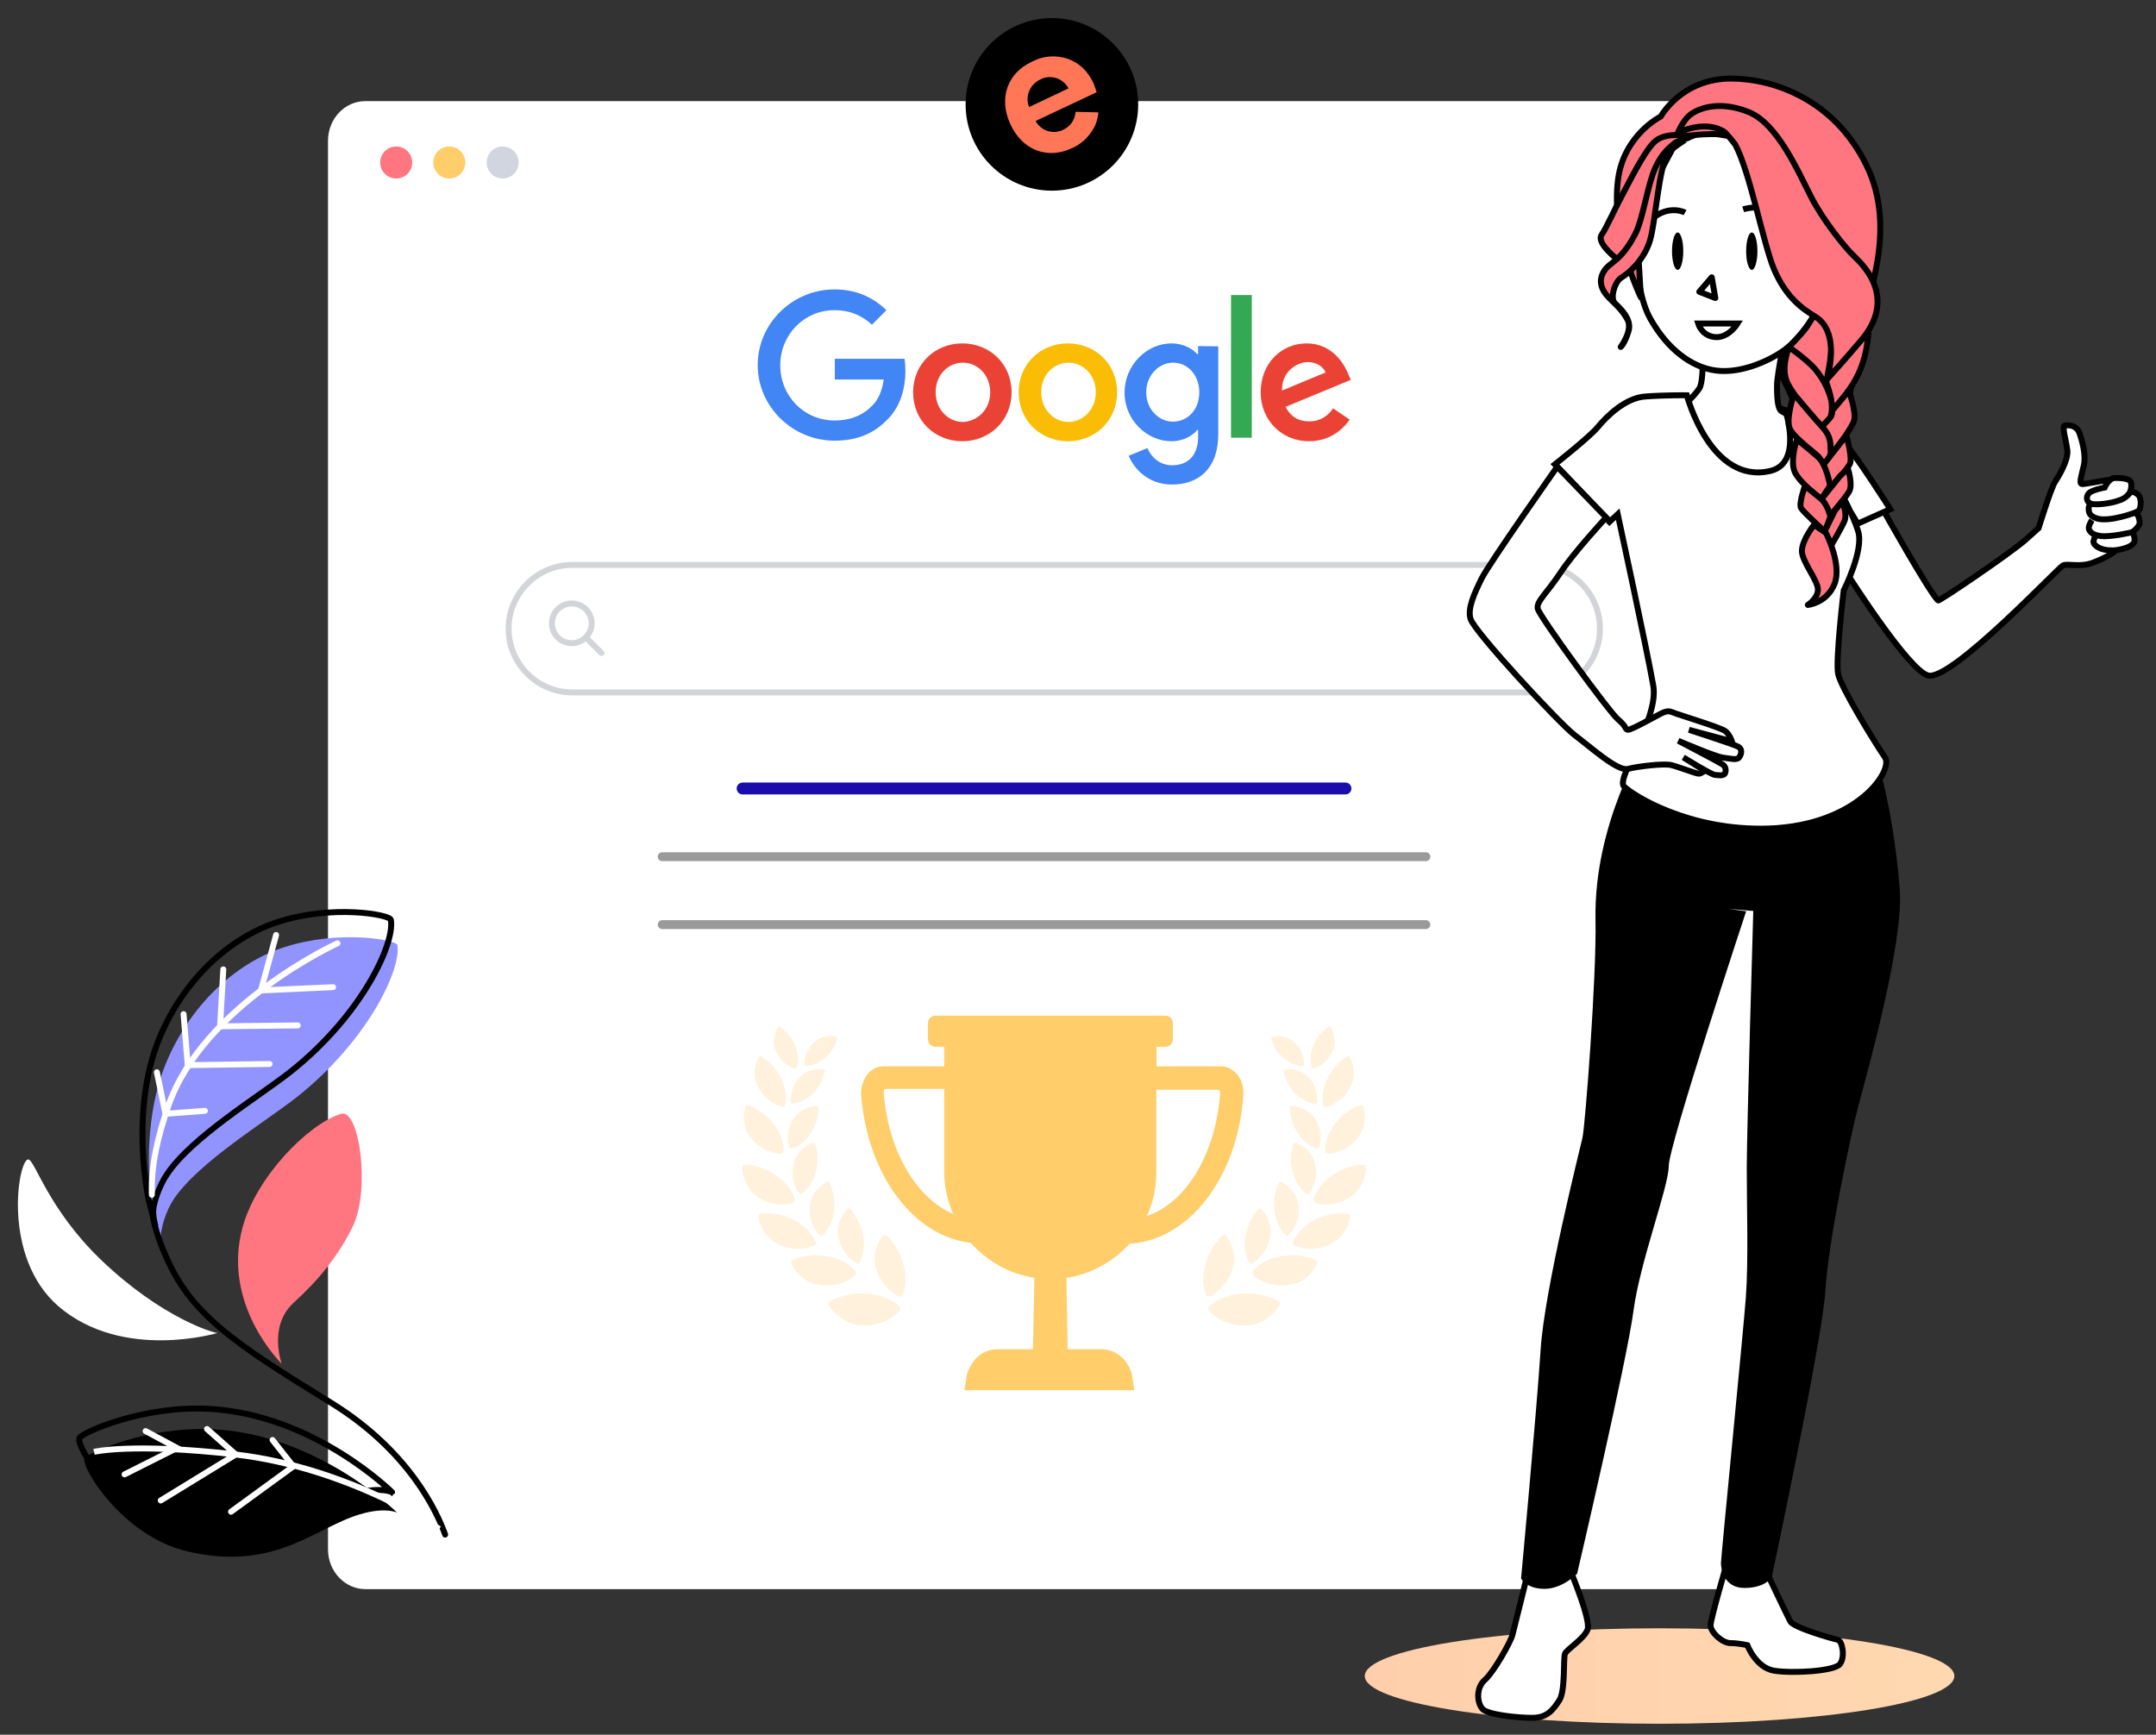 <?xml version="1.0" encoding="utf-8"?>
<!-- Generator: Adobe Illustrator 27.2.0, SVG Export Plug-In . SVG Version: 6.00 Build 0)  -->
<svg version="1.1" id="Calque_1" xmlns="http://www.w3.org/2000/svg" xmlns:xlink="http://www.w3.org/1999/xlink" x="0px" y="0px"
	 width="727px" height="585px" viewBox="0 0 727 585" style="enable-background:new 0 0 727 585;" xml:space="preserve">
<rect x="0" y="0" width="727" height="585" fill="#333333" stroke="none"/>
<style type="text/css">
	.st0{fill:url(#SVGID_1_);}
	.st1{fill:#FFFFFF;}
	.st2{fill:#EA4335;}
	.st3{fill:#FBBC05;}
	.st4{fill:#4285F4;}
	.st5{fill:#34A853;}
	.st6{fill:none;stroke:#D2D4D8;stroke-width:2;stroke-miterlimit:10;}
	.st7{fill:none;stroke:#D2D4D8;stroke-width:2;stroke-linecap:round;stroke-miterlimit:10;}
	.st8{fill:#FFCD69;}
	.st9{fill:#FFF1DC;}
	.st10{fill:none;stroke:#1A0DAB;stroke-width:4;stroke-linecap:round;stroke-miterlimit:10;}
	.st11{fill:none;stroke:#9A9A9B;stroke-width:3;stroke-linecap:round;stroke-miterlimit:10;}
	.st12{fill:#FF7757;}
	.st13{fill:#FF7680;}
	.st14{fill:#D1D5E0;}
	.st15{fill:#FFFFFF;stroke:#000000;stroke-width:2;stroke-miterlimit:10;}
	.st16{fill:none;stroke:#000000;stroke-width:2;stroke-linejoin:round;stroke-miterlimit:10;}
	.st17{fill:#FF7680;stroke:#000000;stroke-width:2;stroke-linejoin:round;stroke-miterlimit:10;}
	.st18{fill:#FF7680;stroke:#000000;stroke-width:2;stroke-miterlimit:10;}
	.st19{fill:none;stroke:#000000;stroke-width:2;stroke-linecap:round;stroke-miterlimit:10;}
	.st20{fill:#9194FF;}
	.st21{fill:none;stroke:#FFFFFF;stroke-width:2;stroke-linecap:round;stroke-miterlimit:10;}
	.st22{fill:none;stroke:#FFFFFF;stroke-width:2;stroke-miterlimit:10;}
</style>
<g>
	<linearGradient id="SVGID_1_" gradientUnits="userSpaceOnUse" x1="460.253" y1="565.185" x2="658.962" y2="565.185">
		<stop  offset="0" style="stop-color:#FFCFAB"/>
		<stop  offset="1" style="stop-color:#FFD8B0"/>
	</linearGradient>
	<ellipse class="st0" cx="559.6" cy="565.2" rx="99.4" ry="16.1"/>
	<path class="st1" d="M586.1,535.9H123.2c-6.9,0-12.6-6-12.6-13.4v-475c0-7.4,5.6-13.4,12.6-13.4h462.9c6.9,0,12.6,6,12.6,13.4v475
		C598.7,529.9,593.1,535.9,586.1,535.9z"/>
	<path class="st2" d="M341.1,132.3c0,9.5-7.4,16.5-16.6,16.5s-16.6-6.9-16.6-16.5s7.4-16.5,16.6-16.5S341.1,122.7,341.1,132.3
		L341.1,132.3z M333.9,132.3c0-5.9-4.3-10-9.2-10s-9.2,4-9.2,10c0,5.8,4.3,10,9.2,10C329.6,142.1,333.9,138.1,333.9,132.3z"/>
	<path class="st3" d="M376.7,132.3c0,9.5-7.4,16.5-16.6,16.5c-9.1,0-16.6-6.9-16.6-16.5s7.4-16.5,16.6-16.5
		C369.3,115.8,376.7,122.7,376.7,132.3z M369.5,132.3c0-5.9-4.3-10-9.2-10s-9.2,4-9.2,10c0,5.8,4.3,10,9.2,10
		S369.5,138.1,369.5,132.3z"/>
	<path class="st4" d="M410.8,116.8v29.5c0,12.2-7.1,17.1-15.6,17.1c-8,0-12.8-5.3-14.6-9.7l6.3-2.6c1.1,2.7,3.9,5.8,8.3,5.8
		c5.4,0,8.8-3.3,8.8-9.6V145h-0.3c-1.6,2-4.8,3.8-8.7,3.8c-8.2,0-15.8-7.1-15.8-16.4s7.5-16.6,15.8-16.6c3.9,0,7,1.7,8.7,3.6h0.3
		v-2.7L410.8,116.8L410.8,116.8L410.8,116.8z M404.4,132.3c0-5.8-3.9-10-8.8-10c-4.9,0-9.1,4.3-9.1,10c0,5.7,4.2,9.9,9.1,9.9
		C400.6,142.1,404.4,138.1,404.4,132.3z"/>
	<path class="st5" d="M422.1,99.5v48.1h-7V99.5H422.1z"/>
	<path class="st2" d="M449.5,137.7l5.6,3.8c-1.8,2.7-6.2,7.3-13.7,7.3c-9.3,0-16.3-7.2-16.3-16.5c0-9.8,7-16.5,15.5-16.5
		c8.6,0,12.7,6.9,14.1,10.5l0.8,1.8l-22,9.1c1.7,3.3,4.3,4.9,8,4.9C445.1,142.1,447.7,140.4,449.5,137.7L449.5,137.7z M432.3,131.7
		l14.7-6.1c-0.9-2.1-3.2-3.5-6.1-3.5C437.2,122.2,432.1,125.4,432.3,131.7z"/>
	<path class="st4" d="M281.5,128V121H305c0.2,1.2,0.3,2.7,0.3,4.2c0,5.2-1.4,11.7-6.1,16.3c-4.5,4.7-10.2,7.1-17.8,7.1
		c-14.1,0-25.9-11.4-25.9-25.5s11.8-25.5,25.9-25.5c7.8,0,13.3,3,17.5,7l-4.9,4.9c-3-2.8-7-4.9-12.6-4.9c-10.3,0-18.3,8.3-18.3,18.6
		s8,18.6,18.3,18.6c6.7,0,10.5-2.7,12.8-5.1c2-2,3.2-4.8,3.8-8.7L281.5,128z"/>
	<path class="st6" d="M518,190.5H193c-11.8,0-21.5,9.6-21.5,21.5l0,0c0,11.8,9.6,21.5,21.5,21.5h325c11.8,0,21.5-9.6,21.5-21.5l0,0
		C539.5,200.1,529.9,190.5,518,190.5L518,190.5z"/>
	<circle class="st7" cx="192.8" cy="210.2" r="6.7"/>
	<path class="st7" d="M197.9,215.3l4.9,4.9"/>
	<path class="st8" d="M380.9,419.4c19.8-1.1,36.3-22,38.3-49.6c0.3-3.3-0.6-6.1-2.5-8l0,0c-1.3-1.3-3-2.2-4.9-2.2h-21.8v-6.6h3
		c1.3,0,2.5-1.1,2.5-2.5v-5.5c0-1.3-1.1-2.5-2.5-2.5h-77.6c-1.3,0-2.5,1.1-2.5,2.5v5.5c0,1.3,1.1,2.5,2.5,2.5h3v6.6h-20.6
		c-1.9,0-3.6,0.9-4.9,2.2c-1.6,1.9-2.8,4.7-2.5,7.7c2.2,26.7,17.6,47.4,36.9,49.6c5.5,6.1,12.9,10.5,21.5,11.8l-0.5,24.1h-12
		c-4.7,0-8.6,3.3-10.2,8.3l-0.9,5.5h57.3l-0.9-5.5c-1.3-4.9-5.5-8.3-10.2-8.3h-11.4l-0.4-24C367.9,429.6,375.4,425.5,380.9,419.4z
		 M389.9,395.3v-27.8h21.2c0.3,0.3,0.3,0.9,0.3,1.6c-1.6,20.4-11.6,36.6-24.7,41l0,0C388.8,405.7,389.9,400.5,389.9,395.3z
		 M298,368.8c0-0.9,0-1.3,0.3-1.6h20.1v28.1c0,4.9,1.1,9.6,3,14.1C309,404,299.6,388.3,298,368.8z"/>
	<path class="st9" d="M420.8,436.2c-9.1-0.1-13.1,4.4-13.1,4.4s-0.9,1,0.7,2.2l0,0c1.7,1.6,6.7,5.2,14.1,3.9c5.5-1,9.6-6.7,9.2-7.4
		C431.5,438.8,426.4,436.1,420.8,436.2z"/>
	<path class="st9" d="M433.9,423.4c-8.3,0.7-11.4,5.3-11.4,5.3s-0.6,0.9,0.8,2l0,0c1.7,1.3,6.6,4,13.3,2.2c5-1.3,8.1-7,7.6-7.6
		C444.1,424.8,439.1,422.8,433.9,423.4z"/>
	<path class="st9" d="M416.1,426.1c0.8-4.9-2.7-9.9-3.3-9.7c-0.5-0.1-4.1,3.3-5.8,8.3c-2.7,7.4-0.2,12.2-0.2,12.2s0.4,0.8,1.9,0
		C410.3,435.7,414.9,432.5,416.1,426.1z"/>
	<path class="st9" d="M422.9,425.6c1.5-1,5.1-4.1,5.6-9.9c0.3-4.4-3.2-8.4-3.8-8.2c-0.5-0.1-3.2,3.4-4.4,7.7c-1.7,6.9,1,10.7,1,10.7
		S421.6,426.7,422.9,425.6z"/>
	<path class="st9" d="M437.6,405.1c-1-4.1-5.5-6.9-6.1-6.6c-0.3,0.2-2.1,4-1.9,8.5c0.4,6.9,4.1,9.6,4.1,9.6s0.7,0.6,1.5-0.8l0,0
		C436.4,414.3,438.9,410.4,437.6,405.1z"/>
	<path class="st9" d="M442,401.8c0.9-1.5,2.8-5.5,1-10.7c-1.4-3.9-6.1-6.1-6.7-5.7c-0.3,0.2-1.6,4.3-0.7,8.4
		c1.1,6.5,5.1,8.8,5.1,8.8S441.1,402.9,442,401.8z"/>
	<path class="st9" d="M460.3,392.9c-0.5-0.3-5.3-0.1-9.6,2.5c-6.8,3.9-7.8,9.2-7.8,9.2s-0.1,1,1.5,1.3l0,0c2.1,0.5,7.4,0.9,12.3-3.3
		C460.5,399.4,461,393.4,460.3,392.9z"/>
	<path class="st9" d="M451.3,377.6c-5,5.5-4.5,10.5-4.5,10.5s0.1,1.1,1.8,0.9l0,0c1.9-0.3,6.9-1.3,10.1-6.6c2.6-3.9,1-9.5,0.7-9.8
		C458.8,372.5,454.4,374.1,451.3,377.6z"/>
	<path class="st9" d="M445,410.6c-7.4,3.1-9.1,8.4-9.1,8.4s-0.4,0.9,1.2,1.3l0,0c2,0.7,7.5,2,13-1.6c4.3-2.8,5.7-8.8,5-9.2
		C455,409.1,449.9,408.6,445,410.6z"/>
	<path class="st9" d="M446.2,372.7c0,0,0.1,1,1.6,0.4l0,0c1.7-0.5,6.2-2.6,8.2-8c1.6-4-0.7-8.9-1.3-9c-0.5-0.1-4,2.4-6.3,6.1
		C444.8,368.1,446.2,372.7,446.2,372.7z"/>
	<path class="st9" d="M445.1,386.2c0.4-1.6,0.9-5.8-2.4-9.9c-2.5-3-7.3-3.6-7.6-3.2c-0.3,0.2-0.2,4.2,1.7,7.7c2.9,5.5,7,6.4,7,6.4
		S445,387.4,445.1,386.2L445.1,386.2z"/>
	<path class="st9" d="M431.9,355.9c3.8,3.9,7.3,3.6,7.3,3.6s0.7,0.1,0.6-1.1l0,0c-0.1-1.4-0.6-4.9-4.3-7.7c-2.9-2-6.9-1.2-6.9-0.8
		C428.6,350.2,429.3,353.5,431.9,355.9z"/>
	<path class="st9" d="M443.6,360.2c1.4-0.6,4.8-2.5,6.2-6.9c1-3.4-1-7.1-1.5-7.2c-0.2,0-3.2,2-4.9,5.3c-2.5,5.1-1,8.6-1,8.6
		S442.6,360.8,443.6,360.2z"/>
	<path class="st9" d="M432.7,360.9c0,0.2,0.8,3.8,3,6.7c3.7,4.4,7.7,4.6,7.7,4.6s0.7,0.3,0.9-1c-0.1-1.6-0.3-5.6-3.9-8.7
		C437.5,360,433,360.4,432.7,360.9z"/>
	<path class="st9" d="M290.2,436.2c9.1-0.1,13.1,4.4,13.1,4.4s0.9,1-0.7,2.2l0,0c-1.7,1.6-6.7,5.2-14.1,3.9c-5.5-1-9.6-6.7-9.2-7.4
		C279.5,438.8,284.6,436.1,290.2,436.2z"/>
	<path class="st9" d="M277.1,423.4c8.3,0.7,11.4,5.3,11.4,5.3s0.6,0.9-0.8,2l0,0c-1.7,1.3-6.6,4-13.3,2.2c-5-1.3-8.1-7-7.6-7.6
		C266.9,424.8,271.8,422.8,277.1,423.4z"/>
	<path class="st9" d="M295,426.1c-0.8-4.9,2.7-9.9,3.3-9.7c0.5-0.1,4.1,3.3,5.8,8.3c2.7,7.4,0.2,12.2,0.2,12.2s-0.4,0.8-1.9,0
		C300.7,435.7,296.1,432.5,295,426.1z"/>
	<path class="st9" d="M288.1,425.6c-1.5-1-5.1-4.1-5.6-9.9c-0.3-4.4,3.2-8.4,3.8-8.2c0.5-0.1,3.2,3.4,4.4,7.7c1.7,6.9-1,10.7-1,10.7
		S289.4,426.7,288.1,425.6z"/>
	<path class="st9" d="M273.4,405.1c1-4.1,5.5-6.9,6.1-6.6c0.3,0.2,2.1,4,1.9,8.5c-0.4,6.9-4.1,9.6-4.1,9.6s-0.7,0.6-1.5-0.8l0,0
		C274.6,414.3,272,410.4,273.4,405.1z"/>
	<path class="st9" d="M269,401.8c-0.9-1.5-2.8-5.5-1-10.7c1.4-3.9,6.1-6.1,6.7-5.7c0.3,0.2,1.6,4.3,0.7,8.4
		c-1.1,6.5-5.1,8.8-5.1,8.8S269.8,402.9,269,401.8z"/>
	<path class="st9" d="M250.6,392.9c0.5-0.3,5.3-0.1,9.6,2.5c6.8,3.9,7.8,9.2,7.8,9.2s0.1,1-1.5,1.3l0,0c-2.1,0.5-7.4,0.9-12.3-3.3
		C250.4,399.4,250,393.4,250.6,392.9z"/>
	<path class="st9" d="M259.7,377.6c5,5.5,4.5,10.5,4.5,10.5s-0.1,1.1-1.8,0.9l0,0c-1.9-0.3-6.9-1.3-10.1-6.6c-2.6-3.9-1-9.5-0.7-9.8
		C252.1,372.5,256.5,374.1,259.7,377.6z"/>
	<path class="st9" d="M266,410.6c7.4,3.1,9.1,8.4,9.1,8.4s0.4,0.9-1.2,1.3l0,0c-2,0.7-7.5,2-13-1.6c-4.3-2.8-5.7-8.8-5-9.2
		C256,409.1,261.1,408.6,266,410.6z"/>
	<path class="st9" d="M264.8,372.7c0,0-0.1,1-1.6,0.4l0,0c-1.7-0.5-6.2-2.6-8.2-8c-1.6-4,0.7-8.9,1.3-9c0.5-0.1,4,2.4,6.3,6.1
		C266.1,368.1,264.8,372.7,264.8,372.7z"/>
	<path class="st9" d="M265.9,386.2c-0.4-1.6-0.9-5.8,2.4-9.9c2.5-3,7.3-3.6,7.6-3.2c0.3,0.2,0.2,4.2-1.7,7.7c-2.9,5.5-7,6.4-7,6.4
		S265.9,387.4,265.9,386.2L265.9,386.2z"/>
	<path class="st9" d="M279.1,355.9c-3.8,3.9-7.3,3.6-7.3,3.6s-0.7,0.1-0.6-1.1l0,0c0.1-1.4,0.6-4.9,4.3-7.7c2.9-2,6.9-1.2,6.9-0.8
		C282.4,350.2,281.6,353.5,279.1,355.9z"/>
	<path class="st9" d="M267.4,360.2c-1.4-0.6-4.8-2.5-6.2-6.9c-1-3.4,1-7.1,1.5-7.2c0.2,0,3.2,2,4.9,5.3c2.5,5.1,1,8.6,1,8.6
		S268.4,360.8,267.4,360.2z"/>
	<path class="st9" d="M278.2,360.9c0,0.2-0.8,3.8-3,6.7c-3.7,4.4-7.7,4.6-7.7,4.6s-0.7,0.3-0.9-1c0.1-1.6,0.3-5.6,3.9-8.7
		C273.5,360,277.9,360.4,278.2,360.9z"/>
	<line class="st10" x1="250.4" y1="265.9" x2="453.7" y2="265.9"/>
	<line class="st11" x1="223.3" y1="288.9" x2="480.8" y2="288.9"/>
	<line class="st11" x1="223.3" y1="311.8" x2="480.8" y2="311.8"/>
	<circle cx="354.7" cy="35.2" r="29.1"/>
	<path class="st12" d="M362.7,37.7c-0.2,2.6-1.7,4.9-4.1,6c-1.6,0.9-3.5,1-5.3,0.5c-1.8-0.6-3.2-1.8-4.1-3.4l20.6-9.7
		c-0.3-1-0.7-1.9-1-2.9c-2-4.3-4.9-7-8.8-8.4c-4-1.3-8.3-1-12,1c-4.1,1.9-6.9,4.8-8.3,8.7c-1.3,3.8-1,8,1,12.4
		c2.1,4.4,5,7.3,8.8,8.8c3.8,1.4,7.8,1.2,11.9-0.7c3-1.3,5.6-3.6,7.3-6.6c1-1.7,1.5-3.6,1.7-5.5L362.7,37.7z M347,36.1
		c-0.7-1.8-0.7-3.7,0.1-5.5c0.7-1.7,2-3,3.7-3.8c1.6-0.9,3.6-1,5.3-0.5c1.8,0.6,3.3,1.8,4.2,3.5L347,36.1z"/>
	<circle class="st13" cx="133.6" cy="54.8" r="5.4"/>
	<circle class="st8" cx="151.5" cy="54.8" r="5.4"/>
	<circle class="st14" cx="169.5" cy="54.8" r="5.4"/>
	<path class="st15" d="M716.6,161.7c-1.7-1.1-14.1,1.9-14.7,1.5c-0.9-0.4,0.1-3.2,0.8-6.4s-0.5-7.9-1.5-10.7c-1-2.8-3.7-2.8-4.9-2.6
		c-1.2,0.2,0.4,4.9,0.8,8.3c0.4,3.4-2.9,8.8-4.2,10.8c-1.3,2-5.5,15.5-5.5,15.5l-4.8,4.3c-5.8,4.9-28.8,20.5-29.1,20.1
		c-3.2-3.2-18.6-30.7-18.6-30.7l-16.2-1.9l4.5,24.1c0,0,20.5,32.3,27,33.8c7.8,1.9,43.8-36.3,45.4-37.1c1.6-0.8,5.6,0.7,10-0.9
		c4.4-1.6,7.2-3.6,7.2-3.6l2-16.7c2-0.9,3.1-2.5,3.7-3.2C719,165.4,717.9,162.6,716.6,161.7z"/>
	<path class="st15" d="M529.6,529.6c0,0.5,7,16.7,5.7,20c-1.3,3.2-7,6.6-7.6,8.1c-0.6,1.4,0.2,12.5-1.9,15.7
		c-2.1,3.2-4.1,5.9-9.1,5.9c-5,0-14.7-1-16.7-2.9c-2-2-2.4-7.3,0.8-10c3-2.7,8.7-12.9,9.2-15.1c0.6-2.2,5.3-21.4,5.3-21.4
		L529.6,529.6z"/>
	<path class="st15" d="M582.8,525.2c-0.2,1.2-6,20.6-6,22.9c0,2.4,4,6,6.7,6s5.7,0.7,5.7,0.7s2.9,7.6,9,8.6c6.2,1,20.3,0.2,22.2-2.2
		c1.9-2.4,0.8-7.9-0.7-8.2c-1.4-0.3-14.7-4-16-6.2c-1.2-2.2-9.5-19.8-9.5-19.8L582.8,525.2z"/>
	<path d="M554.7,250.2c0,0-17.3,27.3-16.7,59.9c0.4,19.4-3.5,69.7-4.4,73.6c-0.9,4-12.8,51.1-14.1,71.4c-1.3,20.3-6.6,77.2-6.6,77.2
		s1.8,3.5,7.9,3.5s11-5.1,11-5.1s16.8-71.8,19-88.6c2.2-16.7,11.9-41.9,11.9-48.9c0-7,26.1-85.9,26.1-85.9l-6-0.8l14.5,1.2l-6.1-0.5
		c0,0-2.2,74.9-2.2,86.8c0,11.9,0.6,31.6-0.3,43.5c-0.9,11.9-8.4,87.8-8.4,89.6s0.9,8.4,7.9,8.4c7,0,9.2-3.5,9.2-3.5
		s17.2-80.7,18.1-96.6c0.9-15.9,8.4-52.4,11.4-63.5s15-54.2,13.7-71.8c-2.4-32-10.3-52.7-10.3-52.7L554.7,250.2z"/>
	<path class="st15" d="M573.7,110.4c0,0,1.4,17.4-0.7,20.6c-2.1,3.2-6.6,6.9-6.6,6.9s-0.2,18.1,11,21.9c11.2,3.8,24.2,4.4,29.6-0.3
		c5.4-4.7,0.5-17.7,0.5-17.7s-6-2.5-6.9-3.2c-0.9-0.8-1.4-2.9-1.4-8.3c0-5.3,3.3-16.4,1.3-18.2c-2.1-1.8-9.5-6.5-16.6-6
		C576.9,106.5,573.7,110.4,573.7,110.4z"/>
	<path class="st15" d="M602,138.3c0,0,6,17.9-5,20.5c-20.2,4.8-28.2-25.5-28.2-25.5s-7-0.1-13.9,0.4c-6.9,0.4-13.3,6.9-16.1,10.3
		s-14.5,12.6-14.5,12.6s4.8,4.9,6.9,7.2c2.2,2.3,11.5,12.2,11.5,12.2l2.8-2.6c0,0,9.7,45,12,57.9c1.9,11.1-12.7,31.1-9.9,33.9
		c2.8,2.8,21.7,15.1,48.9,14.2c30.1-1.1,42.1-19.8,39.1-24c-2.9-4.2-14.9-23.5-15.8-28.2c-0.9-4.7,1.9-28.1,1.9-28.1
		s6.8-13.4,4.9-19.8c-1.9-6.3-6.9-15.4-8.2-16.8c-1.3-1.3,8,14.1,8,14.1l11-4.9c0,0-11.7-18.4-15.1-21.9c-3.4-3.4-5.7-6.1-9.5-7.6
		S602,138.3,602,138.3z"/>
	<path class="st15" d="M525.1,157.4c0,0-23.1,32.8-25.5,37.7c-2.4,4.9-4.9,10.2-3.7,13.7c1.5,4.5,30.1,35.4,35.2,39.2
		c5.1,3.8,14.3,12.2,17.8,11.3c3.5-0.9,12.2-1.9,14.6-1.3c2.5,0.6,8.4,2.9,9.3,2.9s2-1,2-1l-7.2-4.5c0,0,9.4,5.8,10.6,5.9
		c1.1,0.1,3.1,0.5,3.5-0.6c0.4-1,0.2-2.3-1-3c-1.2-0.8-14.8-7.9-14.8-7.9s12.6,5.4,15.1,5.7c2.6,0.3,4.8,1,5.5-0.2
		c0.9-1.2,0.9-2.9-0.4-3.5c-1.2-0.7-16.6-5.7-16.6-5.7l14.5,3.9c0,0-0.8-2.4-2.3-3.5c-1.5-1.1-13.8-4.9-16.4-5.8
		c-2.5-1-2.7-1-4.3-0.5c-1.5,0.6-11,6.1-12.1,5.9c-1-0.1-0.3-1-3.3-3.5c-3-2.5-26.7-35-27.1-37.4c-0.4-2.5,3-5,7.7-12.1
		s15.4-18.6,15.4-18.6L525.1,157.4z"/>
	<path class="st15" d="M551.9,73.3c0,0-1.9,22.6,4.6,34.2c6.1,10.8,13.9,15.8,20.6,17.2c8.4,1.8,18.6-2.4,24.5-6.6
		c6-4.3,11.2-13.5,11.2-13.5s2.6,3.3,6.6,1.7c4-1.6,6.2-10.6,4.4-17.8c-1.6-6.6-2.9-6.9-5.4-5.1c-2.5,1.8-5.7,10.7-5.7,10.7l-1-12.5
		c0,0-4.7-19.4-12.7-28.5c-8.1-9.1-32.7-8.7-32.7-8.7s-0.9,5-7.7,13.1C553.5,63.6,551.9,73.3,551.9,73.3z"/>
	<ellipse cx="590.7" cy="84.7" rx="1.9" ry="6.3"/>
	<ellipse cx="565.7" cy="84.7" rx="1.9" ry="6.3"/>
	<polygon class="st16" points="577.2,93.5 573,98.4 578.4,100.5 	"/>
	<path class="st15" d="M572.6,109.1h13.3c0,0-2.8,4.6-7.1,4.6C573.9,113.6,572.6,109.1,572.6,109.1z"/>
	<path class="st16" d="M557.9,73.1c0,0,2.3-1.7,4.9-2.1c3.3-0.5,5.4,0.7,5.4,0.7"/>
	<path class="st16" d="M587.8,70.6c0,0,3.8-1.3,8.3-0.2c2.6,0.7,4.7,2.4,4.7,2.4"/>
	<path class="st17" d="M553.3,100.3c0,0-10.2-20.7-7.7-39.8c2-15.1,14.4-21.2,14.4-21.2s7.1-13,24-12.8c14.1,0.1,34.4,7,45.3,29.1
		s-0.2,45.5-2,56.7c-3.3,20.7-5.9,32.3-5.9,32.3s0.2,8.3-1.1,11.4c-1.3,3.1-5.1,9.8-5.1,9.8l-10.7-31.3l-4.5-9.7l1.6-6.2
		c0,0,6.1-6,7.6-8.3c1.5-2.3,3.6-5.8,3.6-5.8s6.8,5.9,11.1-2.7c4.4-8.5,0.3-16.8-4.4-18.9c-4.7-2.1-2.9,2-3.9,4.2
		c-1,2.2-3,6.9-3,6.9l-1-12.5c0,0-0.4-19-17.1-32.3c-8.5-6.6-28.4-3-28.4-3l-14.4,27L553.3,100.3z"/>
	<path class="st17" d="M614.3,107c0,0,2.9,5.4,3.2,9.7c0.2,3.5-1.7,12.1-1.7,12.1s1.5,4.3,1.6,5.8c0.2,1.5,0.3,4.6,0.3,4.6
		s1.8-2.1,6.1-8.2c2.4-3.4,5-8.5,5.9-15.7c1-7.2-0.5-12.9-0.5-12.9"/>
	<path class="st17" d="M603.2,117c0.1,0.1-2.9,6.9-0.5,12.1c2.4,5.2,11.6,14.8,11.6,14.8l2.9-3c0,0,1-2.9,0.2-6.3
		c-0.9-3.4-2.7-7-5.4-10.2C609.4,121.4,603.2,117,603.2,117z"/>
	<path class="st17" d="M623.4,131.8c0,0,2.6,6.9,1.8,10c-0.9,3.1-7.9,11.8-7.9,11.8s0-5.3-1.1-7.1s-1.9-2.6-1.9-2.6s2.9-2.9,3.2-3.6
		c0.4-0.8,0.3-1.8,0.3-1.8L623.4,131.8z"/>
	<path class="st17" d="M604.8,133.3c0,0-2.9,8.6-1.1,11.6c1.6,3,9.1,8.5,9.6,9.2c0.6,0.8,1.5,2.5,1.5,2.5s2.7-2.2,2.5-4.4
		s0.5-4.6-2.9-8.3s-8.2-9.5-8.2-9.5L604.8,133.3z"/>
	<path class="st17" d="M622.7,147.2c0,0,2,7.3,1.1,9.2c-0.9,1.9-6.3,7.8-6.3,7.8l-3.4-6.5c0,0,6.6-8.4,6.8-8.7
		C621,148.9,622.7,147.2,622.7,147.2z"/>
	<path class="st17" d="M605.9,148.2c0,0-2.4,7.1-0.7,11c1.8,3.8,8.9,9.1,8.9,9.1l3-4.5c0,0-1.2-7.3-4.1-9.7
		C610.5,151.8,605.9,148.2,605.9,148.2z"/>
	<path class="st17" d="M623.1,158c0,0,1.8,5.5,0.4,7.8c-1.4,2.3-6.3,8-6.3,8l-2.9-5.6l6-7.5L623.1,158z"/>
	<path class="st17" d="M608.6,163.8c-0.1,0.5-2.1,6.1-1.3,7.5c0.8,1.4,7,7,7,7l1,1.2l1.9-5.3c0,0-1-4.3-3.2-6
		C612,166.6,608.6,163.8,608.6,163.8z"/>
	<path class="st17" d="M621.1,169.2c0.3,0.3,1.8,4,0.9,6.4c-1,2.4-4.9,9-4.9,9l-2-5.1l3.6-7.3L621.1,169.2z"/>
	<path class="st17" d="M611.7,177c0,0-4,5-4.1,8.7c-0.1,3.6,5.5,10.1,5.4,13.2c-0.1,3-3.4,5.1-3.4,5.1s6.4-0.6,9-7.1
		s-2.9-17.2-2.9-17.2L611.7,177z"/>
	<path class="st17" d="M625.4,86.6c-3.5-3.3-11-12.8-14.9-20.6c-4-7.8-11.1-24.3-20.8-28.2c-10.4-4.2-17.5-1-20,1.1
		s-4.2,6.5-4.2,6.5s1.2-0.9,3-1.7c3-1,8.8-2.1,13.1,0.9c1,1,2.2,2.4,3.5,4.1c5,9.3,9.4,33.2,13.1,42.1c4.1,9.7,10,13.6,13.8,15.9
		c9.1,5.4,4,21.3,4,21.3s7-7.8,10.7-12.2C628.5,113.6,640.9,101.3,625.4,86.6z"/>
	<path class="st18" d="M570.1,46.1c0,0-7.4-1.9-11.7,1.3c-3,2.4-6.7,9.4-11.5,18.6c-2.6,4.9-5.2,10.8-6.9,13.3
		c-1.7,2.7,5.3,8.1,5.3,8.1s8.4-1.2,9.5-8.1c1.1-6.9,2-14.7,4.7-22.3c1.4-4,4.4-8.6,5.8-9.1C567.8,47,570.1,46.1,570.1,46.1z"/>
	<path class="st17" d="M562.4,51.8c-3.1,4.8-4.1,22.7-6,29.2c-1.9,6.5-7,11-9.5,12.5c-2.5,1.4-4,7-2.4,8.7c1.6,1.6,6,5.4,4.6,9.6
		c-1.3,4.2-2.6,5.2-2.6,5.2s4.2-5.6,2.3-9.2c-2.1-3.9-4.9-5.8-7-8.2c-1.7-2-3-4.9-0.9-8.2c2-3.2,5.5-3,10.4-12.3
		c2.7-5,4.2-16.7,6.9-22.6c4.2-9.3,11.1-10,11.1-10S563.6,49.9,562.4,51.8z"/>
	<g>
		<path id="Tracé_234_00000070826966888636284650000008509122500581409691_" class="st1" d="M73.4,449.5
			c-0.9,0.2-18.8-4.9-39.5-24.8c-17.9-17.3-22.2-33.8-24.4-33.7c-3.4,0.1-9,33,10.3,49.6C41.5,459.1,73.4,449.5,73.4,449.5"/>
		<path id="Tracé_235_00000152953958344005120590000004452977940012009626_" d="M119.4,511.3c-14.4,5.1-28,18.6-56.5,11.8
			c-21.7-5.2-35.8-28.6-34.4-31.3c0.8-1.7,21.2-11,43.7-9.8c35.4,1.9,61.7,28.1,61.7,28.1S129.4,507.8,119.4,511.3"/>
		<path id="Tracé_236_00000049936301839512501050000004528805610933062078_" class="st19" d="M117.7,504.4
			c-14.4,5.1-28,18.6-56.5,11.8c-21.7-5.2-35.8-28.6-34.4-31.3c0.8-1.7,21.2-11,43.7-9.8c35.4,1.9,61.7,28.1,61.7,28.1
			S127.6,500.9,117.7,504.4z"/>
		<path id="Tracé_237_00000150062930600199559080000016856208210983377331_" class="st13" d="M98.8,439.5c2.9-2.7,13.5-12,20.2-26
			c6-12.6,2.1-39.8-4-37.9c-11.4,3.6-28.7,21.6-33.2,38.3c-7.2,26.2,13.2,46,13.2,46S90.4,447.5,98.8,439.5"/>
		<path id="Tracé_239_00000122712948459826009980000011073503978986292642_" class="st20" d="M51.3,406.5c0.6,4.4,1.2,7,1.2,7
			l2.4,7.6c-0.3-1-0.5-2.1-0.6-3.2c-0.4-3.4,1.8-9.7,4.2-13.4c8.5-12.7,31.2-26.3,41.8-34.7c24-19.1,35.1-43.2,33.7-51.1
			c-0.3-1.8-19.9-5.3-38.4,0.8c-16.6,5.5-31.7,19.8-39.7,39.2c-7,17.2-6.1,36.6-4.8,47"/>
		<path id="Tracé_240_00000135682057921513514800000005458000056307578510_" class="st19" d="M52.4,413.5c-0.3-1.3-0.6-2.6-0.7-3.9
			c-0.4-3.4,2.1-9.9,4.6-13.6c8.5-12.7,31.2-26.3,41.8-34.7c24-19.1,35.1-43.2,33.7-51.1c-0.3-1.8-19.9-5.3-38.4,0.8
			c-16.6,5.5-31.7,19.8-39.7,39.2c-10.2,25-3.5,54.7-3.5,54.7L52.4,413.5z"/>
		<path id="Tracé_241_00000078724728887824089380000008848232438937450626_" class="st21" d="M51.2,402.9
			c-0.3-10.1,2.1-19.9,5.5-29.8c11.8-34.3,57.1-55,57.1-55"/>
		<path id="Tracé_241_00000016756000522771016710000000712791064107033515_" class="st19" d="M55,421.5c-2.4-6.1-3.6-10.3-3.8-15.1
			"/>
		<path id="Tracé_242_00000010307917720390082960000013131990018851419776_" class="st19" d="M150.1,517.5
			c-2.7-7.5-12-28.1-38.4-44.4c-33-20.3-48-30.1-56.4-51"/>
		<path id="Tracé_243_00000108306819118965861980000007298941557510926743_" class="st22" d="M31.7,489.6c0,0,12.9-3.1,47.8,0.9
			c38.4,4.5,68.6,25.1,68.6,25.1"/>
		<path id="Tracé_244_00000022529936995022265370000005976406217679235214_" class="st21" d="M93.1,315.3L88,334l24.3-1.1"/>
		<path id="Tracé_245_00000013890235391976785980000005625453981079040699_" class="st21" d="M75.3,326.9l-1.1,19.2l26.2-0.3"/>
		<path id="Tracé_246_00000170247943003017290150000016884061608732901777_" class="st21" d="M61.9,342l1.4,17.2l27.6-0.4"/>
		<path id="Tracé_247_00000145778599944048211620000015745998220567112113_" class="st21" d="M52.9,361.6l2.9,14l13.3-1"/>
		<path id="Tracé_248_00000132050248414204605850000006499386417580625837_" class="st21" d="M49.1,482.6l10.6,5.7L42,497.2"/>
		<path id="Tracé_249_00000047751890794107184870000010701637533248259519_" class="st21" d="M69.8,481.9l9.7,8.6l-25.3,15.5"/>
		<path id="Tracé_250_00000070801238108606632110000007385218219836874413_" class="st21" d="M91.9,485.6l7,8.9l-21,15.3"/>
	</g>
</g>
<path class="st15" d="M719,179.1c0,0,1.1,2.3,0.7,3.6c-0.9,2.4-7,3-7.4,2.9c-3.9,0.1-6.4-1.6-6.4-3c0.3-1.5,1-2.4,1-2.4"/>
<path class="st15" d="M720.2,173.1c0,0,1.2,0.6,1.3,3.2c0.1,0.5-1,2.2-2.5,3.1c-0.4,0.3-7.6,1.7-10.4,1.4s-3.8-1.3-4.2-2.3
	c-0.4-1,1-3.1,1-3.1"/>
<path class="st15" d="M718.6,165.7c0,0,2.1,0.4,2.8,1.7c0.7,1.3,0.6,4.4-0.5,5c-1,0.7-9.6,3.6-13.6,2.5c-3-0.9-3-2.2-3-3.7
	c0.1-1,1.7-2.3,1.7-2.3s4.9,1.2,8.3-0.4C717.9,167.3,718.6,165.7,718.6,165.7z"/>
<path class="st15" d="M718.2,162.1c0.7,0.7,0.5,2.5,0.2,3.4c-0.3,1-1.7,2.7-4,3.3c-2.2,0.9-7.9,1.7-9.5,1c-1.5-0.7-1.5-2.5-0.5-3.5
	c1.1-1.1,5.3-1.9,5.3-1.9s1.2-2.9,3.2-3.2C714.9,161.1,717.5,161.4,718.2,162.1z"/>
</svg>
